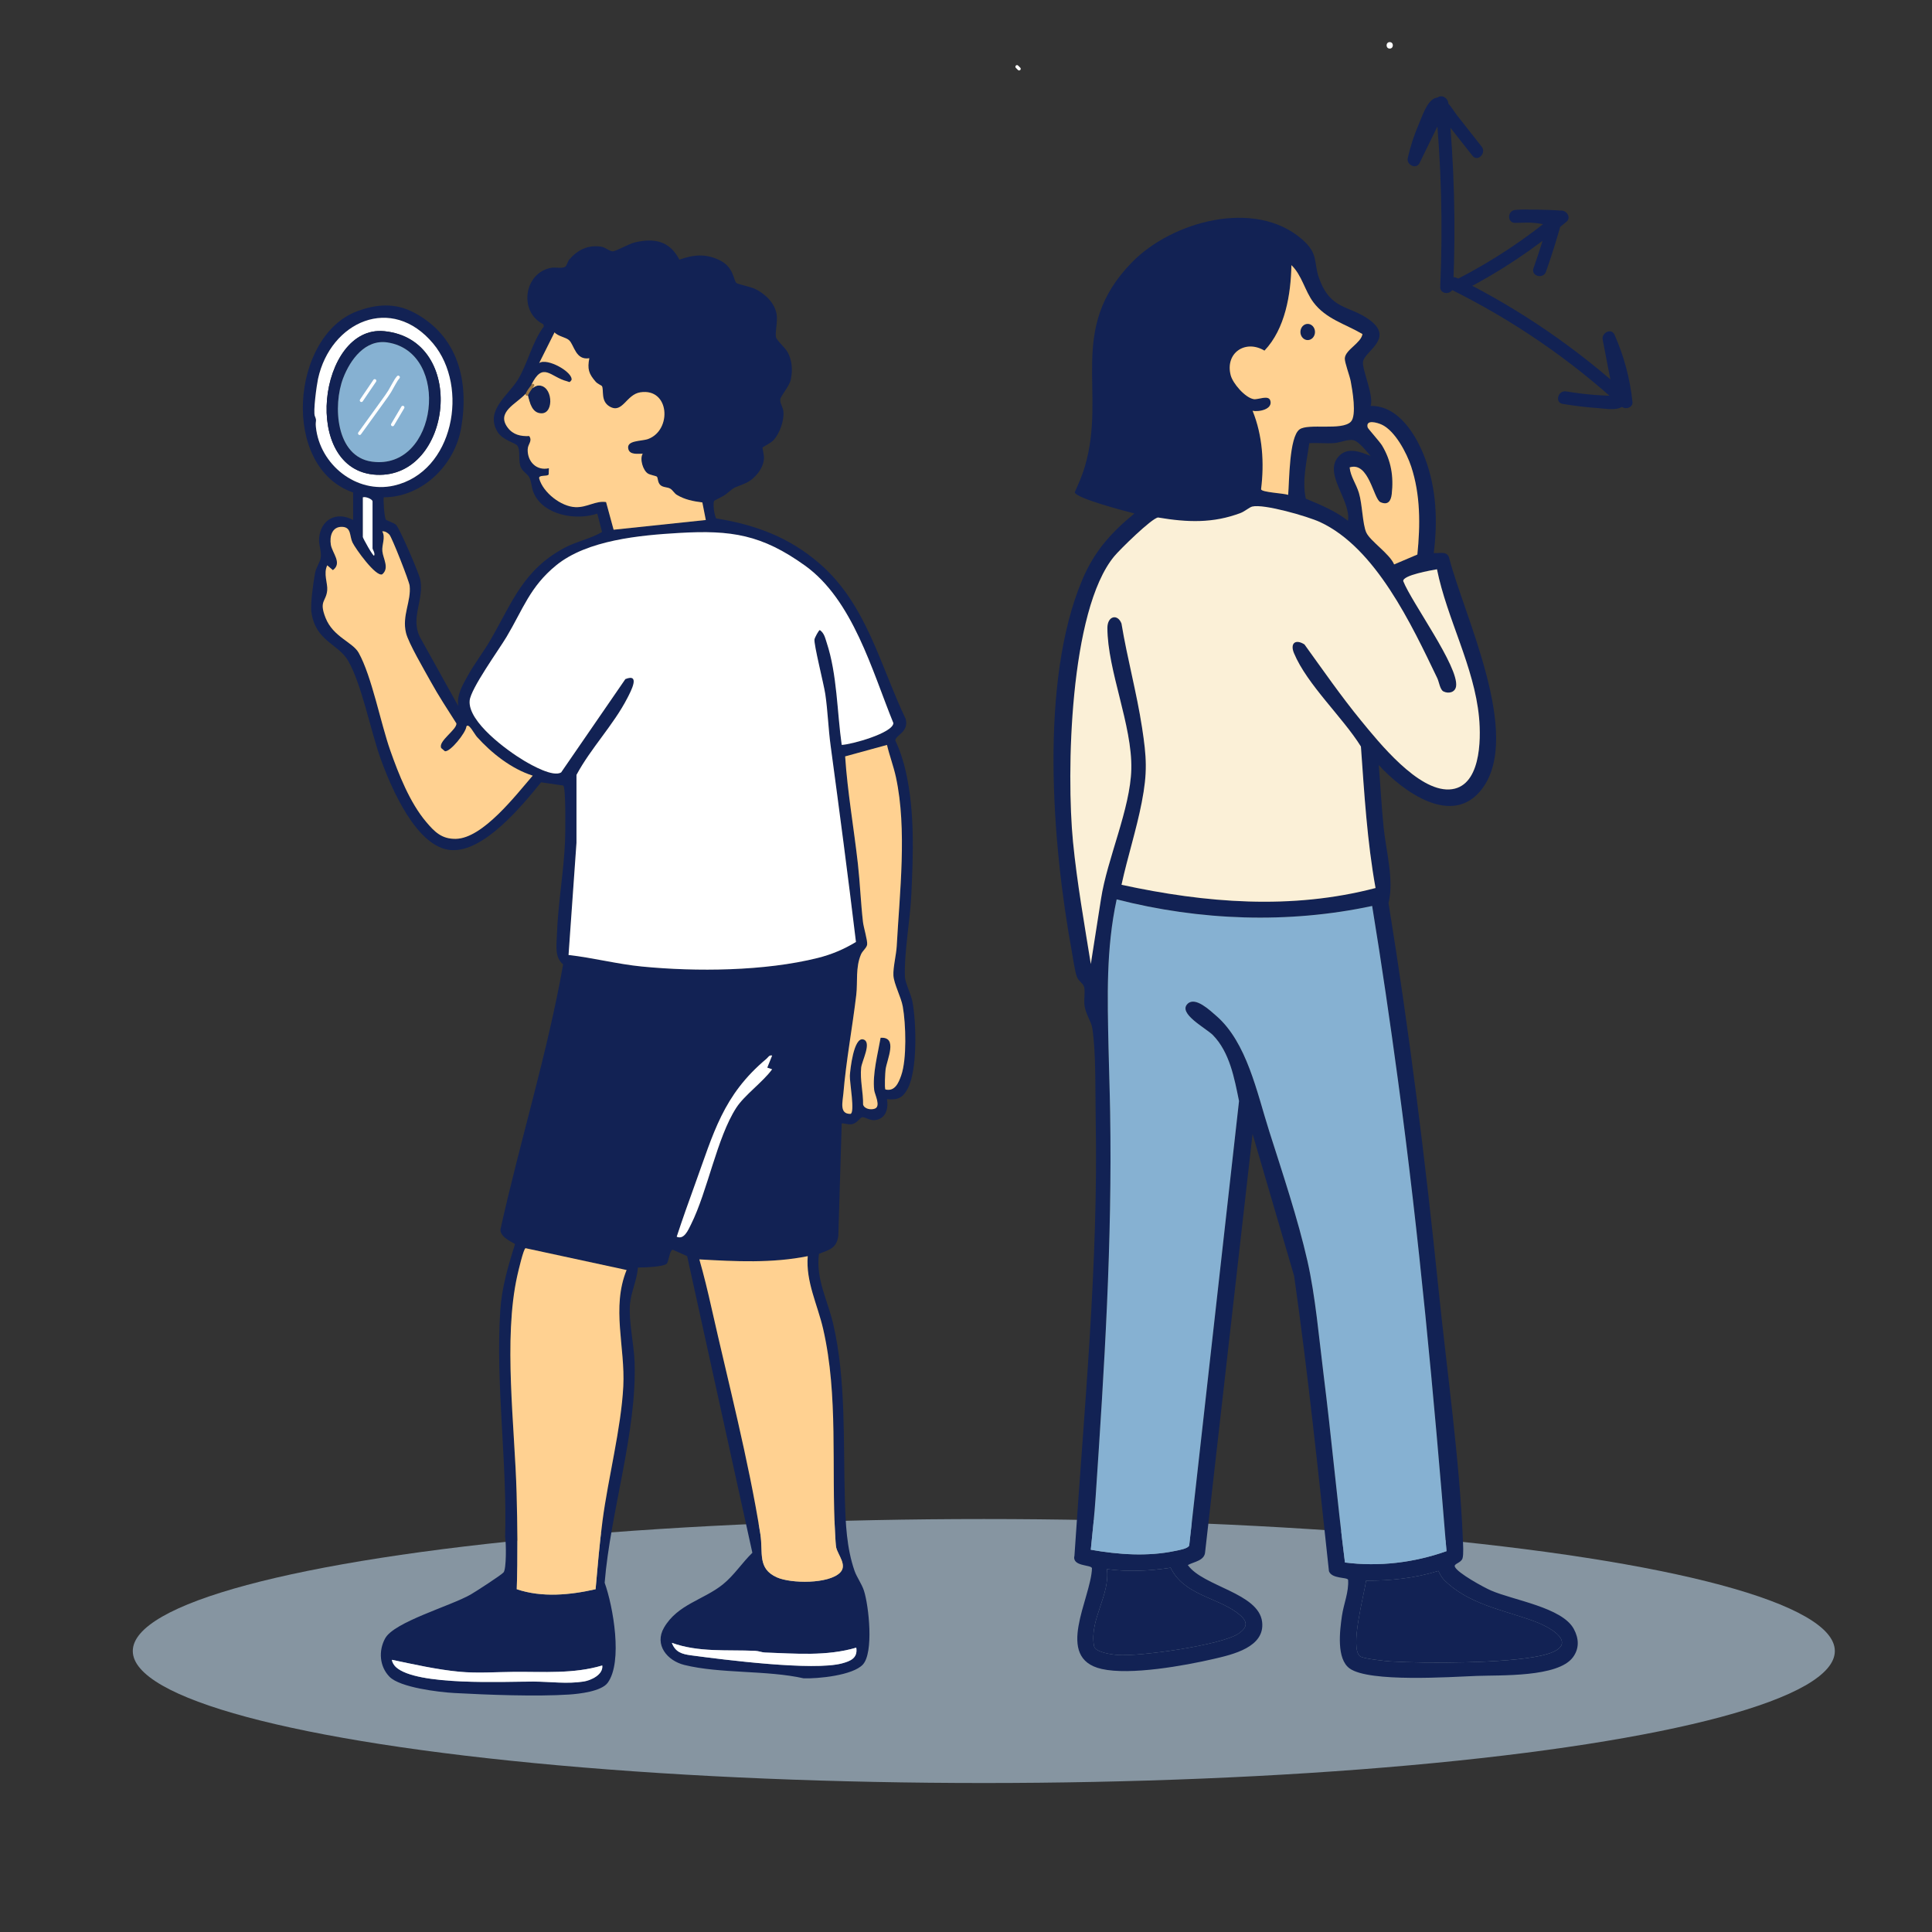 <svg width="1193" height="1193" viewBox="0 0 1193 1193" fill="none" xmlns="http://www.w3.org/2000/svg">
<rect x="0" y="0" width="1193" height="1193" fill="#333333" stroke="none"/>
<ellipse cx="607.5" cy="1019.5" rx="525.5" ry="81.5" fill="#8695A1"/>
<ellipse cx="329" cy="242.5" rx="9" ry="6.5" fill="#977341"/>
<path d="M332.44 238.09C330.73 238.2 329.88 239.07 328.86 239.65C328.52 240.09 328.18 240.53 327.86 240.99C327.53 241.45 327.22 241.91 326.93 242.4C326.8 242.63 326.67 242.86 326.55 243.1C326.49 243.23 326.43 243.35 326.37 243.48C326.36 243.5 326.35 243.51 326.35 243.52C326.35 243.54 326.34 243.55 326.33 243.57C326.31 243.63 326.28 243.69 326.26 243.75C326.19 243.92 326.09 244.05 325.97 244.16C327.16 248.96 328.64 255.29 334.47 255.25C342.49 255.2 341.19 237.53 332.44 238.09Z" fill="#122254"/>
<path d="M563.44 618.59C562.58 614.04 558.93 606.79 558.78 603.26C558.17 588.76 562.06 567.79 562.75 552.42C563.9 527.21 564.91 501.56 559.4 476.77C557.91 470.05 555.79 463.54 552.88 457.29C552.59 454.18 561.42 452.11 559.26 443.97C543.42 410.7 535.1 373.21 506.23 348.12C487.45 331.79 466.59 324.05 442.31 320.13C441.05 318.71 440.09 310.72 440.99 309.29C441.21 308.93 446.62 306.54 448.31 305.13C455.12 299.45 452.73 301.82 460.47 298.31C465.96 295.83 471.11 289.64 471.73 283.54C471.97 281.2 470.65 276.59 470.87 276.29C471.11 275.95 475.95 273.68 477.78 271.66C481.52 267.52 484.42 259.33 483.71 253.77C483.41 251.41 481.57 248.98 481.79 246.74C482.03 244.31 487.41 238.77 488.34 234.26C489.49 228.67 489.17 222.99 486.6 217.9C484.93 214.6 479.84 210.6 479.18 208.25C478.44 205.59 480.34 198.62 479.55 193.98C478.36 186.99 472.36 181.32 466.18 178.38C463.5 177.1 455.81 175.55 454.8 174.78C452.86 173.3 453.34 165.25 444.73 160.87C436.1 156.48 428.27 157.18 419.53 160.34C413.44 148.67 403.97 146.83 391.83 149.73C388.24 150.59 380.31 155.2 378.39 155.2C376.29 155.2 373.96 152.77 371.34 152.34C363.18 151 356.58 154.33 351.47 160.32C350.46 161.5 350.06 164.08 348.93 164.77C347 165.96 343.01 164.9 340.51 165.34C323.56 168.28 320.04 192.55 335.5 200.22L335.84 201.55C328.54 211.29 325.89 224.45 319.76 234.49C313.84 244.18 299.41 253.44 307.12 266.5C310.26 271.82 318.19 273.45 319.44 275.15C321.68 278.2 319.69 284.7 321.74 288.84C322.97 291.32 325.71 292.64 326.82 294.74C328.26 297.46 328.14 300.98 329.44 304.11C335.27 318.15 355.74 321.64 368.83 317.14L371.76 328.51C364.71 332.71 356.02 334.29 348.61 338.26C323.21 351.86 316.48 371.55 303.14 394.69C298.74 402.33 293 409.76 288.81 417.32C285.61 423.1 281.95 429.11 282.98 435.97L259.24 393.29C253.4 381.28 261.89 370.58 259.56 358C258.87 354.27 246.68 325.96 244.54 324.07C242.9 322.62 238.72 321.49 238.26 320.85C237.28 319.48 236.52 307.58 237.03 307.09C260.8 306.98 280.74 287.22 284.74 264.39C289.8 235.5 282.94 207.46 255.69 193.04C244.12 186.92 232.6 187.68 220.53 192.19C179.66 207.46 173.06 288.56 218.05 304.1V321.08C207.73 315.52 197.86 320.81 197.04 332.59C196.75 336.72 198.65 340.31 198.02 344.49C197.59 347.36 195.16 350.36 194.52 354C193.48 359.92 191.54 372.78 192.34 378.27C194.9 395.86 208.75 397.54 214.8 407.76C223.27 422.04 228.92 451.57 235.02 468.46C241.34 485.96 257.07 523.4 278.52 524.92C298.84 526.37 322.41 497.46 334.11 483.07L347.79 485.06C349.54 486.13 349.11 514.83 348.92 519.38C348.11 538.61 344.53 558.05 343.89 577.29C343.67 583.83 342.4 591.09 347.73 595.52C338.02 650.56 321.09 704.58 309 759.31C308.98 764.52 317.9 767.64 318.03 768.28C313.84 781.37 309.83 795.21 308.92 809.07C305.95 854.43 313.27 903.46 311.91 949.01C312.6 952.94 312.72 968.82 310.95 970.94C309.55 972.61 293.64 982.89 290.65 984.6C278.25 991.72 243.38 1001.51 237.82 1011.7C233.64 1019.36 234.31 1029.03 240.52 1035.39C247.01 1042.03 271.01 1044.9 280.44 1045.42C300.93 1046.55 331.28 1047.69 351.4 1046.37C357.61 1045.96 371.36 1044.43 375.24 1039.13C384.69 1026.21 378.61 991.91 373.37 977.34C376.91 933.67 393.31 884.43 391.86 841.09C391.49 830.13 388.09 815.66 389 805.23C389.64 797.87 393.43 790.17 393.91 782.68C397.31 782.71 409.32 782.33 411.61 780.4C413.04 779.2 413.33 772.12 415.41 771.67L424.31 775.66L464.58 958.83C458.24 964.98 453.23 972.86 446.3 978.41C434.35 987.98 418.38 990.65 410.02 1005.07C403.9 1015.64 411.96 1025.48 422.62 1028.11C444.74 1033.57 473.45 1031.24 496.28 1036.36C505.19 1036.64 526.47 1034.58 532.76 1027.9C539.62 1020.61 536.53 991.66 533.47 982.19C532.1 977.97 529.05 973.93 527.68 970C522.77 955.85 522.15 940.88 521.71 926.02C520.65 890.66 522.53 851.88 514.46 817.38C511.06 802.82 503.65 789.78 505.7 774.24C512.15 771.67 516.61 770.91 517.66 763.05L519.75 693.7C522.17 693.57 524.05 694.75 526.52 694.07C529.41 693.28 531.04 690.16 532.36 689.89C533.92 689.58 537.05 691.98 540.12 691.68C546.99 691.01 548.72 684.57 547.7 678.7C554.37 679.42 557.57 677.88 560.57 672.09C566.62 660.44 565.86 631.5 563.42 618.54L563.44 618.59ZM355.41 313.18C346.41 312.86 335.37 304.13 332.98 295.58C332.23 292.91 337.87 294.5 338.79 292.99L338.94 289.14C331.25 290.88 325.69 285.05 325.84 277.62C325.91 274.02 328.94 272.56 326.81 269.28C321.54 269.52 316.84 268.49 313.53 264.1C306.24 254.45 318.75 249.46 324.58 243.2C325.38 241.15 326.8 239.51 328.07 237.75C335.29 222.87 339.76 232.83 350.18 235.46C351.67 235.84 351.53 236.55 352.92 234.67C353.97 229.8 337.8 220.74 332.94 224.19L342.42 205.23C344.57 207.75 349.49 208.23 351.48 210.16C354.68 213.27 355.42 222.57 363.9 221.22C362.64 227.86 363.49 230.74 367.85 235.75C368.9 236.96 371.53 238.13 371.68 238.39C373.06 240.85 370.7 247.72 376.5 251.06C384.48 255.65 386.62 243.58 395.44 242.25C413.54 239.51 415.03 265.55 400.27 271.07C396.12 272.62 386.37 271.7 388.04 277.46C389.06 280.99 393.98 280.17 396.87 280.16C394.87 283.39 397.05 290.59 400.14 292.45C401.61 293.34 405.1 293.83 405.63 294.37C406.39 295.14 405.99 297.99 407.88 299.62C409.56 301.07 412.07 300.73 413.79 301.7C415.41 302.61 416.33 304.62 417.92 305.57C422.93 308.58 427.98 309.52 433.71 310.26L435.84 321.11L378.91 327.11L374.25 310.03C367.86 309.06 362.59 313.43 355.42 313.18H355.41ZM195.06 263.63C194.63 259.44 195.84 260.24 194.42 256.94C193.28 254.29 195.54 237.82 196.37 233.99C204.06 198.6 241.88 181.46 267.52 212.2C289.77 238.89 280.29 291.46 243.25 299.85C220.16 305.08 197.43 286.95 195.06 263.63ZM231.03 343.09C230.45 343.86 224.05 332.28 224.05 331.6V307.12C225.65 306.41 230.04 308.24 230.04 309.62V338.59C230.04 339.36 231.76 341.46 231.03 343.09ZM281.51 517.99C272.76 518.16 268.35 513.7 263.04 507.4C253.02 495.49 246.16 478.08 241.02 463.49C235.02 446.48 229.6 417.7 221.48 403.11C217.8 396.5 205.72 393.35 201.05 381.58C196.81 370.88 201.39 371.68 202.06 364.48C202.45 360.25 199.57 354.21 202.08 349.09L205.57 352.07C211.53 347.73 205.16 341.54 204.3 336.36C203.45 331.23 205.04 325.1 211.31 325.34C217.08 325.56 215.75 330.99 217.67 334.99C219.48 338.77 232.12 356.46 236.06 354.64C240.57 350.79 236.6 345.05 236.12 340.44C235.68 336.23 238.23 332.07 236.05 328.11C237.72 327.91 239.41 328.99 240.48 330.16C242.01 331.83 252.65 358.82 252.96 361.66C254.02 371.35 248.1 380.1 250.72 390.85C252.25 397.14 262.18 414.01 265.85 420.68C270.72 429.54 276.39 438.12 281.8 446.66C282.46 450.39 270.26 457.73 272.47 461.96L274.71 463.86C277.85 464.66 287.76 452.4 288 448.63C289.32 446.02 292.96 453.3 294.48 454.99C303.6 465.16 315.85 474.79 328.96 478.97C318.64 490.83 298.24 517.66 281.52 517.99H281.51ZM360.35 1038.35C350.04 1039.95 339.65 1038.4 329.48 1038.37C311.32 1038.31 257.37 1041.15 244.5 1029.44C243.36 1028.4 242.13 1026.53 242.01 1024.93C255.56 1027.74 269.77 1030.99 283.61 1032.29C294.97 1033.35 306.18 1032.46 317.41 1032.38C335.61 1032.25 354.3 1033.72 371.89 1028.43C372.61 1034.08 364.97 1037.64 360.35 1038.36V1038.35ZM384.88 856.08C383.55 882.06 375.53 912.56 372.04 939.15C370.2 953.15 369 967.28 367.78 981.34C352.01 984.94 334.6 986.6 319.09 981.33C319.79 961.49 319.52 941.85 318.99 921.99C317.91 881.16 310.66 826.79 319.44 787.65C320.04 784.99 323.26 771.09 324.52 770.77L386.92 784.25C377.44 807.55 386.12 831.84 384.88 856.09V856.08ZM417.86 763.67C421.41 752.88 425.21 742.13 429.1 731.46C440.65 699.74 446.33 676.38 473.3 653.78C474.42 652.84 474.92 651.36 476.8 651.79L473.79 659.26L476.8 660.27C470.99 668.25 459.73 676.18 454.63 684.06C442.7 702.49 436.97 735.44 426.71 756.04C425.02 759.42 422.42 765.75 417.86 763.67ZM528.74 1017.43C529.74 1023.78 525.26 1025.71 519.96 1027.12C502.13 1031.88 447.34 1024.92 426.63 1022.14C421.06 1021.39 417.01 1020.16 414.86 1014.44C431.44 1020.45 449.12 1018.6 466.35 1019.38C468.47 1019.48 470.42 1020.34 472.31 1020.41C491.27 1021.07 510.26 1022.82 528.73 1017.42L528.74 1017.43ZM508.28 820.61C517.77 861.91 513.26 905.97 515.72 948.03C515.82 949.72 516.04 954.3 516.34 955.58C517.43 960.28 523.27 966.43 518.8 971.02C511.81 978.19 488.42 977.89 479.74 974.02C467.49 968.54 471.35 958.83 469.51 947.29C462.26 901.76 449.53 852.94 439.34 807.62C437.08 797.59 434.67 787.54 431.84 777.67C454.1 778.95 476.78 780.1 498.76 775.67C497.46 791.41 504.84 805.68 508.27 820.61H508.28ZM504.96 591.53C472.23 599.72 429.96 600.11 396.39 596.83C381.23 595.35 366.21 591.41 351.07 589.7L355.96 520.45V478.5C364.86 461.93 378.82 447.69 387.41 431.02C389.64 426.68 395.57 415.62 386.18 419.32L346.48 477.01C341.45 479.94 328.59 472.7 323.64 469.76C313.4 463.68 288.76 445.79 290.02 432.61C290.73 425.15 307.95 401.39 312.76 393.34C322.9 376.38 327.2 362.33 343.44 349.1C362.64 333.46 395.24 330.52 419.35 329.11C451.6 327.22 470.45 330.16 497.08 349.27C526.69 370.51 538.49 414.2 551.66 446.54C551.34 452.67 525.61 459.81 519.75 459.99C516.86 439.52 516.99 416.55 510.47 396.83C509.49 393.86 508.99 391.05 506.26 389.07C505.57 389.08 503.1 393.78 502.94 394.8C502.44 397.88 508.72 422.5 509.62 428.66C511.15 439.14 511.47 449.87 512.89 460.36C518.34 500.75 523.7 541.2 528.55 581.68C521.08 586.22 513.48 589.42 504.96 591.55V591.53ZM556.5 664.05C554.88 668.67 552.57 674.15 546.76 672.74C546.04 672.03 546.62 662.01 546.84 660.38C547.66 654.21 554.64 640.11 543.77 640.83C542.07 650.71 538.66 663.22 539.82 673.19C540.12 675.77 544.15 683.24 540.1 684.62C537.72 685.43 533.76 684.83 532.95 682.06C533.08 674.46 530.98 666.93 531.76 659.29C532.19 655.13 538.54 643.46 533.12 641.86C527.16 640.1 524.98 660.4 524.78 664.28C524.58 668.09 528.09 687.35 525.14 687.82C518.17 687.93 520.34 680.46 520.77 675.27C522.47 654.92 526.34 634.58 528.74 614.31C529.7 606.23 528.18 597.42 531.68 589.28C532.63 587.07 535.21 585.28 535.46 583.24C535.77 580.69 533.27 572.74 532.87 569.24C531.51 557.35 531.06 545.3 529.74 533.41C527.27 511.3 523.34 489.3 521.87 467.07L547.7 459.99C549.29 466.71 551.77 473.17 553.23 479.94C560.18 512.12 555.52 551.21 553.71 584.34C553.42 589.57 551.42 597.35 551.67 602.3C551.94 607.55 556.4 615.59 557.46 621.57C559.36 632.29 560.03 653.98 556.49 664.05H556.5Z" fill="#122254"/>
<path d="M386.18 419.32C395.56 415.62 389.64 426.68 387.41 431.02C378.83 447.69 364.87 461.93 355.97 478.5V520.45L351.07 589.7C366.21 591.4 381.23 595.35 396.39 596.83C429.97 600.11 472.23 599.72 504.96 591.53C513.48 589.4 521.08 586.2 528.55 581.66C523.69 541.19 518.34 500.74 512.89 460.34C511.47 449.85 511.16 439.12 509.62 428.64C508.72 422.49 502.44 397.86 502.94 394.78C503.11 393.76 505.57 389.06 506.26 389.05C508.99 391.03 509.49 393.84 510.47 396.81C516.98 416.53 516.85 439.5 519.75 459.97C525.61 459.79 551.35 452.66 551.66 446.52C538.49 414.18 526.69 370.5 497.08 349.25C470.45 330.14 451.6 327.2 419.35 329.09C395.23 330.5 362.64 333.44 343.44 349.08C327.2 362.31 322.89 376.36 312.76 393.32C307.95 401.37 290.73 425.14 290.02 432.59C288.76 445.77 313.4 463.66 323.64 469.74C328.59 472.68 341.45 479.92 346.48 476.99L386.18 419.3V419.32Z" fill="white"/>
<path d="M319.09 981.32C334.6 986.59 352.01 984.93 367.78 981.33C369.01 967.27 370.21 953.14 372.04 939.14C375.53 912.55 383.54 882.05 384.88 856.07C386.13 831.82 377.44 807.53 386.92 784.23L324.52 770.75C323.26 771.07 320.04 784.97 319.44 787.63C310.66 826.77 317.91 881.14 318.99 921.97C319.52 941.84 319.78 961.47 319.09 981.31V981.32Z" fill="#FFD191"/>
<path d="M431.85 777.67C434.69 787.54 437.1 797.59 439.35 807.62C449.54 852.94 462.27 901.76 469.52 947.29C471.36 958.83 467.5 968.55 479.75 974.02C488.42 977.9 511.82 978.19 518.81 971.02C523.28 966.43 517.44 960.29 516.35 955.58C516.05 954.3 515.83 949.71 515.73 948.03C513.27 905.96 517.78 861.9 508.29 820.61C504.86 805.68 497.48 791.41 498.78 775.67C476.8 780.1 454.12 778.95 431.86 777.67H431.85Z" fill="#FFD191"/>
<path d="M202.08 349.08C199.57 354.2 202.45 360.24 202.06 364.47C201.39 371.67 196.8 370.87 201.05 381.57C205.72 393.34 217.8 396.49 221.48 403.1C229.6 417.69 235.03 446.47 241.02 463.48C246.16 478.07 253.02 495.48 263.04 507.39C268.35 513.69 272.75 518.15 281.51 517.98C298.23 517.66 318.63 490.82 328.95 478.96C315.84 474.78 303.59 465.15 294.47 454.98C292.95 453.29 289.31 446.01 287.99 448.62C287.75 452.39 277.84 464.65 274.7 463.85L272.46 461.95C270.25 457.71 282.45 450.38 281.79 446.65C276.37 438.12 270.71 429.53 265.84 420.67C262.17 414 252.24 397.13 250.71 390.84C248.09 380.08 254.01 371.33 252.95 361.65C252.64 358.81 242 331.82 240.47 330.15C239.4 328.98 237.71 327.9 236.04 328.1C238.22 332.06 235.67 336.22 236.11 340.43C236.6 345.04 240.57 350.78 236.05 354.63C232.11 356.45 219.47 338.76 217.66 334.98C215.74 330.98 217.08 325.56 211.3 325.33C205.04 325.09 203.45 331.21 204.29 336.35C205.13 341.49 211.51 347.71 205.56 352.06L202.07 349.08H202.08Z" fill="#FFD191"/>
<path d="M433.71 310.25C427.98 309.51 422.93 308.57 417.92 305.56C416.34 304.61 415.42 302.6 413.79 301.69C412.07 300.73 409.56 301.06 407.88 299.61C405.99 297.99 406.39 295.13 405.63 294.36C405.1 293.83 401.61 293.33 400.14 292.44C397.05 290.58 394.87 283.38 396.87 280.15C393.98 280.15 389.06 280.98 388.04 277.45C386.37 271.69 396.12 272.61 400.27 271.06C415.03 265.55 413.54 239.5 395.44 242.24C386.62 243.58 384.48 255.65 376.5 251.05C370.7 247.71 373.06 240.84 371.68 238.38C371.53 238.11 368.9 236.94 367.85 235.74C363.49 230.73 362.63 227.86 363.9 221.21C355.41 222.56 354.67 213.26 351.48 210.15C349.49 208.22 344.57 207.74 342.42 205.22L332.94 224.18C337.8 220.74 353.97 229.79 352.92 234.66C351.53 236.55 351.67 235.83 350.18 235.45C339.76 232.82 335.29 222.85 328.07 237.74C328.14 237.64 328.22 237.54 328.29 237.44C328.58 237.03 329.05 236.88 329.5 237.12C329.9 237.33 330.09 237.95 329.82 238.33C329.51 238.77 329.19 239.2 328.86 239.62C329.89 239.04 330.73 238.17 332.44 238.06C341.18 237.5 342.49 255.17 334.47 255.22C328.64 255.26 327.16 248.92 325.97 244.13C325.76 244.32 325.49 244.41 325.17 244.34C324.73 244.24 324.39 243.68 324.55 243.25C324.55 243.23 324.57 243.21 324.58 243.19C318.75 249.45 306.24 254.44 313.53 264.09C316.84 268.48 321.54 269.51 326.81 269.27C328.94 272.55 325.92 274.01 325.84 277.61C325.69 285.04 331.26 290.87 338.94 289.13L338.79 292.98C337.88 294.49 332.24 292.9 332.98 295.57C335.37 304.12 346.41 312.85 355.41 313.17C362.58 313.42 367.85 309.04 374.24 310.02L378.9 327.1L435.83 321.1L433.7 310.25H433.71Z" fill="#FFD191"/>
<path d="M521.87 467.07C523.34 489.3 527.27 511.3 529.74 533.41C531.07 545.3 531.51 557.35 532.87 569.24C533.27 572.74 535.77 580.69 535.46 583.24C535.21 585.29 532.63 587.08 531.68 589.28C528.18 597.42 529.69 606.22 528.74 614.31C526.34 634.58 522.47 654.92 520.77 675.27C520.34 680.46 518.17 687.93 525.14 687.82C528.09 687.34 524.58 668.09 524.78 664.28C524.98 660.47 527.17 640.1 533.12 641.86C538.55 643.46 532.19 655.13 531.76 659.29C530.98 666.92 533.08 674.45 532.95 682.06C533.76 684.83 537.72 685.43 540.1 684.62C544.16 683.24 540.12 675.76 539.82 673.19C538.66 663.22 542.07 650.72 543.77 640.83C554.64 640.11 547.66 654.22 546.84 660.38C546.62 662.01 546.04 672.03 546.76 672.74C552.56 674.15 554.88 668.68 556.5 664.05C560.03 653.98 559.37 632.29 557.47 621.57C556.41 615.59 551.95 607.55 551.68 602.3C551.43 597.35 553.43 589.57 553.72 584.34C555.53 551.21 560.19 512.13 553.24 479.94C551.78 473.17 549.29 466.71 547.71 459.99L521.88 467.07H521.87Z" fill="#FFD191"/>
<path d="M196.37 233.99C204.06 198.6 241.88 181.46 267.52 212.2C289.77 238.89 280.29 291.46 243.25 299.85C220.16 305.08 197.43 286.95 195.06 263.63C194.63 259.44 195.84 260.24 194.42 256.94C193.28 254.29 195.54 237.82 196.37 233.99ZM232.51 293.18C279.32 295.35 289.21 209.64 237.25 204.5C196.67 200.49 185.27 290.99 232.51 293.18Z" fill="white"/>
<path d="M371.89 1028.42C354.3 1033.71 335.61 1032.24 317.41 1032.37C306.18 1032.45 294.97 1033.35 283.61 1032.28C269.78 1030.98 255.56 1027.74 242.01 1024.92C242.13 1026.52 243.36 1028.39 244.5 1029.43C257.37 1041.14 311.32 1038.3 329.48 1038.36C339.65 1038.39 350.03 1039.94 360.35 1038.34C364.97 1037.62 372.61 1034.06 371.89 1028.41V1028.42Z" fill="white"/>
<path d="M417.86 763.67C422.42 765.75 425.02 759.42 426.71 756.04C436.97 735.44 442.71 702.49 454.63 684.06C459.73 676.18 470.99 668.25 476.8 660.27L473.79 659.26L476.8 651.79C474.92 651.35 474.42 652.84 473.3 653.78C446.33 676.37 440.64 699.74 429.1 731.46C425.21 742.14 421.41 752.89 417.86 763.67Z" fill="white"/>
<path d="M414.86 1014.44C417.01 1020.16 421.06 1021.39 426.63 1022.14C447.34 1024.91 502.13 1031.88 519.96 1027.12C525.26 1025.7 529.74 1023.78 528.74 1017.43C510.27 1022.83 491.27 1021.08 472.32 1020.42C470.42 1020.35 468.48 1019.49 466.36 1019.39C449.13 1018.61 431.45 1020.45 414.87 1014.45L414.86 1014.44Z" fill="white"/>
<path d="M224.05 307.12V331.6C224.05 332.28 230.45 343.86 231.03 343.09C231.76 341.47 230.04 339.37 230.04 338.59V309.62C230.04 308.24 225.65 306.41 224.05 307.12Z" fill="white"/>
<path d="M232.51 293.18C185.27 290.99 196.67 200.49 237.25 204.5C289.21 209.64 279.32 295.35 232.51 293.18ZM211.88 233.52C205.47 250.24 207.24 281.96 229.63 285.06C270.47 290.72 278.73 217.5 239.3 211.46C225.6 209.36 216.31 221.99 211.89 233.52H211.88Z" fill="#122254"/>
<path d="M239.3 211.46C225.6 209.36 216.31 221.99 211.89 233.52C205.48 250.24 207.25 281.96 229.64 285.06C270.48 290.72 278.74 217.5 239.31 211.46H239.3Z" fill="#86B1D2"/>
<path d="M846.37 250.65C863.79 250.39 874.76 269.01 880.09 283.36C887.04 302.08 887.79 321.88 885.34 341.54C888.97 341.79 893.64 340.04 894.84 344.54C904.08 380.22 940.07 453.64 915.31 486.91C897.07 511.42 866.28 488.69 851.38 472.43C852.46 485.21 853.06 498.11 854.38 510.88C855.93 525.93 860.92 543.36 857.41 557.68C870.27 637.01 880.16 716.66 888.34 796.6C893.44 846.42 901.26 900.85 903.31 950.46C903.43 953.46 903.85 959.71 903.11 962.23C902.25 965.15 897.62 965.51 898.35 967.4C899.83 971.26 916.26 980.2 920.62 982.1C934.57 988.18 964.58 992.53 971.8 1005.84C974.96 1011.67 975.37 1017.86 971.26 1023.38C961.99 1035.85 926.45 1034.29 911.82 1034.87C895.57 1035.51 845.63 1038.94 833.45 1030.3C825.09 1024.37 827.32 1006.86 828.66 997.67C829.74 990.28 832.96 983.14 832.44 975.53C831.95 973.78 822.35 975.06 820.62 970.2C814.05 909.36 807.73 848.47 799.12 787.9L773.45 700.2L744.18 958.19C743.94 963.76 737.37 964.28 733.48 966.42C742.92 979.69 777.17 983.61 779.35 1001.48C781.25 1017.14 761.08 1021.68 749.47 1024.37C731.28 1028.59 697.97 1034.57 680.31 1030.58C650.71 1023.9 673.7 987.17 674.29 968.37C673.85 966.03 661.67 967.53 663.48 960.47C669.36 870.59 678.33 780.9 676.58 690.65C676.27 674.47 676.87 650.17 674.48 634.81C673.85 630.78 670.3 626.05 669.65 620.66C669.23 617.14 670.12 612.95 669.52 609.8C669.02 607.19 666.11 606.09 665.03 603.3C663.65 599.74 662.62 591.74 661.84 587.51C649.67 521.17 641.69 420.78 668.37 357.85C675.76 340.42 686 328.98 700.51 317.06C695.43 315.75 664.53 307.83 663.63 303.98C665.96 298.85 668.19 293.79 669.81 288.36C683.71 241.72 658.49 203.56 698.87 162.07C723.52 136.74 774.85 122.47 803.94 147.71C814.53 156.9 810.91 161.83 814.57 171.95C821.64 191.49 833 188.44 845.31 197.25C861.5 208.83 842.72 216.73 841.65 223.31C840.9 227.94 848.43 244.04 846.37 250.64V250.65ZM834.16 260.4C837.89 256.59 835.04 240.62 834.08 235.47C833.41 231.87 830.26 223.81 830.42 221.23C830.75 215.96 840.47 211.86 841.32 206.28C830.66 200 818.77 197.03 810.99 186.63C805.73 179.6 803.91 169.9 797.45 163.72C797.12 181.7 793.63 203.05 780.81 216.51C769.04 209.46 756.4 217.92 759.95 231.69C761.27 236.79 768.88 245.63 774.22 246.48C776.88 246.9 783.22 243.76 784.38 247.26C786.18 252.71 777.4 254.54 773.47 253.64C779.65 268.93 780.74 285.9 778.71 302.13C779.05 304.04 792.62 304.55 795.44 305.58C796.18 297.37 796 269.84 802.46 265.15C807.87 261.22 828.57 266.13 834.17 260.4H834.16ZM875.22 342.42C877.05 324.33 877.18 305.52 871.39 288.08C868.63 279.76 861.5 266.11 853.27 262.25C850.59 260.99 843.11 258.77 844.53 263.98C844.74 264.74 851.94 272.69 853.41 275.11C859.04 284.45 860.63 294.22 859.39 305.13C858.91 309.35 857.05 312.19 852.4 310.09C848.1 308.15 845.34 284.83 833.4 288.63C833.88 294.18 837.4 298.71 839.12 304.39C841.26 311.46 841.39 323.73 843.66 328.82C845.93 333.91 858.16 342.02 860.87 348.55L875.22 342.44V342.42ZM846.38 281.6C844.02 278.9 839.02 272.45 835.65 271.78C832.28 271.11 827.58 273.33 823.88 273.6C818.78 273.97 813.56 273.32 808.46 273.67C806.98 284.78 803.86 296.76 806.33 307.93C815.42 311.72 824.56 315.44 832.38 321.57C834.28 308.56 816.63 292.25 826.85 281.57C832.31 275.86 840.21 279.02 846.37 281.6H846.38ZM887.33 351.54C883.85 352.17 866.15 355.18 866.48 358.85C871.61 371.95 900.82 411.64 899.12 423.76C898.58 427.6 894.48 428.56 891.31 426.98C889.2 425.93 888.62 421.09 887.51 418.8C871.69 385.88 849.53 338.35 815.09 322.39C807.6 318.92 780.3 311 773.19 312.83C771.5 313.27 768.48 315.87 766.13 316.76C748.95 323.29 733.04 322.6 715.08 319.57C711.05 320.08 691.43 339.42 688.02 343.54C660.37 376.98 658.42 477.57 662.57 519.87C665.05 545.11 669.55 570.3 673.56 595.3L679.85 555.16C683.62 530.43 697.98 499.52 698.57 474.96C699.22 447.89 683.83 414.04 683.8 387.73C683.8 380.29 690.15 378.86 692.5 385.05C696.06 406.56 701.9 427.73 705.2 449.28C708.03 467.75 708.61 477.03 705.02 495.43C701.68 512.57 696.22 529.32 692.52 546.37C744.3 557.6 797.53 561.97 849.38 548.37C844.18 519.55 842.45 490.21 840.35 460.99C829.08 442.88 807.15 422.8 799.03 403.38C796.49 397.3 799.84 394.38 805.49 397.95C816.9 413.75 828.04 429.87 840.4 444.95C851.8 458.86 875.5 488.31 894.83 487.5C914.35 486.68 914.62 457.01 913.29 442.98C910.31 411.56 893.5 382.23 887.32 351.56L887.33 351.54ZM847.29 559.42C795.43 570.52 740.83 568.49 689.54 555.35C682.93 585.88 683.85 615.79 684.5 646.8C684.78 660 685.28 673.42 685.5 686.76C686.85 767.72 681.95 843.82 676.54 924.48C675.82 935.27 674.66 946.2 673.55 956.95C690.6 959.95 708.62 961.27 725.71 957.66C727.92 957.19 733.65 956.29 734.33 954.29L765.09 679.89C762.23 665.81 759.34 649.85 749.02 639.22C744.87 634.94 726.93 625.76 733.44 619.73C738.19 615.34 747.03 623.82 751 627.24C769.96 643.63 776.13 674.59 783.71 698.43C791.78 723.83 801.53 752.93 807.35 778.69C812.3 800.62 814.45 826.11 817.29 848.67C822.14 887.32 825.64 926.19 830.5 964.83C851.63 967.53 873.2 964.93 893.21 957.83C885.3 860.63 876.32 763.48 863.22 666.87C858.36 631.01 853.15 595.1 847.29 559.41V559.42ZM683.54 968.94C685.54 985.11 672.59 1000.17 675.55 1016.4C676.26 1020.32 686.51 1021.65 690 1021.93C703.48 1023.01 754.13 1015.94 764.79 1008.74C771.91 1003.93 769.57 999.96 763.4 995.49C750.73 986.31 730.74 984.49 722.85 968.05C709.82 970.12 696.66 970.67 683.54 968.94ZM891.69 975.58C890.34 974.23 888.96 971.83 888.23 970.03C873.82 974.51 858.62 976.14 843.53 976.08C842.52 984.25 833.11 1018.04 839.95 1022.83C842.04 1024.29 855.46 1025.73 858.83 1025.93C881.63 1027.28 929.77 1027.14 951.32 1022.43C975.85 1017.07 961.33 1006.18 946.81 1000.9C928.05 994.09 906.61 990.53 891.7 975.59L891.69 975.58Z" fill="#122254"/>
<path d="M847.291 559.42C853.151 595.11 858.361 631.02 863.221 666.88C876.321 763.49 885.301 860.64 893.211 957.84C873.201 964.94 851.621 967.54 830.501 964.84C825.641 926.2 822.141 887.33 817.291 848.68C814.461 826.12 812.311 800.62 807.351 778.7C801.531 752.94 791.791 723.84 783.711 698.44C776.131 674.6 769.961 643.64 751.001 627.25C747.041 623.82 738.191 615.34 733.441 619.74C726.921 625.77 744.861 634.95 749.021 639.23C759.341 649.86 762.231 665.82 765.091 679.9L734.331 954.3C733.651 956.3 727.921 957.2 725.711 957.67C708.621 961.28 690.601 959.95 673.551 956.96C674.661 946.21 675.821 935.27 676.541 924.49C681.951 843.83 686.851 767.73 685.501 686.77C685.281 673.43 684.781 660.01 684.501 646.81C683.851 615.8 682.931 585.89 689.541 555.36C740.831 568.5 795.431 570.53 847.291 559.43V559.42Z" fill="#86B1D2"/>
<path d="M887.33 351.54C893.51 382.21 910.32 411.54 913.3 442.96C914.63 456.99 914.35 486.66 894.84 487.48C875.51 488.29 851.81 458.84 840.41 444.93C828.05 429.85 816.91 413.73 805.5 397.93C799.85 394.36 796.49 397.28 799.04 403.36C807.16 422.78 829.09 442.86 840.36 460.97C842.46 490.18 844.19 519.52 849.39 548.35C797.54 561.95 744.31 557.59 692.53 546.35C696.23 529.31 701.7 512.55 705.03 495.41C708.61 477.01 708.04 467.73 705.21 449.26C701.91 427.72 696.07 406.54 692.51 385.03C690.16 378.85 683.81 380.28 683.81 387.71C683.84 414.03 699.23 447.87 698.58 474.94C697.99 499.5 683.62 530.42 679.86 555.14L673.57 595.28C669.56 570.28 665.06 545.09 662.58 519.85C658.43 477.55 660.38 376.96 688.03 343.52C691.44 339.39 711.07 320.06 715.09 319.55C733.04 322.57 748.96 323.26 766.14 316.74C768.49 315.85 771.51 313.25 773.2 312.81C780.32 310.97 807.61 318.9 815.1 322.37C849.55 338.33 871.7 385.86 887.52 418.78C888.62 421.08 889.21 425.91 891.32 426.96C894.49 428.54 898.59 427.58 899.13 423.74C900.83 411.63 871.62 371.94 866.49 358.83C866.16 355.16 883.86 352.15 887.34 351.52L887.33 351.54Z" fill="#FBF0D7"/>
<path d="M834.16 260.4C828.56 266.13 807.851 261.22 802.451 265.15C795.991 269.85 796.171 297.37 795.431 305.58C792.611 304.55 779.041 304.04 778.701 302.13C780.741 285.9 779.651 268.93 773.461 253.64C777.391 254.53 786.171 252.7 784.371 247.26C783.211 243.76 776.871 246.9 774.211 246.48C768.881 245.63 761.261 236.79 759.941 231.69C756.391 217.92 769.031 209.46 780.801 216.51C793.621 203.06 797.111 181.7 797.441 163.72C803.911 169.9 805.721 179.6 810.981 186.63C818.761 197.03 830.651 200 841.311 206.28C840.461 211.86 830.74 215.96 830.41 221.23C830.25 223.81 833.401 231.87 834.071 235.47C835.031 240.62 837.881 256.59 834.151 260.4H834.16Z" fill="#FFD191"/>
<path d="M891.69 975.58C906.6 990.52 928.03 994.08 946.8 1000.89C961.33 1006.17 975.84 1017.06 951.31 1022.42C929.76 1027.13 881.63 1027.27 858.82 1025.92C855.45 1025.72 842.03 1024.28 839.94 1022.82C833.09 1018.02 842.51 984.24 843.52 976.07C858.62 976.13 873.81 974.5 888.22 970.02C888.96 971.82 890.34 974.22 891.68 975.57L891.69 975.58Z" fill="#122254"/>
<path d="M683.539 968.94C696.669 970.67 709.829 970.11 722.849 968.05C730.729 984.48 750.729 986.3 763.399 995.49C769.579 999.97 771.919 1003.93 764.789 1008.74C754.129 1015.94 703.479 1023.01 689.999 1021.93C686.509 1021.65 676.259 1020.33 675.549 1016.4C672.589 1000.17 685.539 985.11 683.539 968.94Z" fill="#122254"/>
<path d="M875.22 342.42L860.87 348.53C858.16 342 845.99 334.03 843.66 328.8C841.33 323.57 841.26 311.44 839.12 304.37C837.4 298.69 833.89 294.16 833.4 288.61C845.34 284.81 848.1 308.13 852.4 310.07C857.06 312.17 858.91 309.33 859.39 305.11C860.63 294.2 859.04 284.43 853.41 275.09C851.95 272.67 844.74 264.73 844.53 263.96C843.12 258.75 850.6 260.98 853.27 262.23C861.5 266.09 868.63 279.74 871.39 288.06C877.18 305.51 877.05 324.31 875.22 342.4V342.42Z" fill="#FFD191"/>
<path d="M903.731 179.36C926.501 167.65 947.771 153.39 967.341 136.88C970.201 134.47 967.671 130.26 964.511 130.05C954.921 129.42 945.331 129.27 935.721 129.61V137.61C943.781 136.92 951.551 137.67 959.311 139.96L956.521 135.04C953.681 145.35 950.491 155.54 946.931 165.63C945.211 170.49 952.941 172.59 954.641 167.76C958.201 157.68 961.391 147.48 964.231 137.17C964.811 135.06 963.511 132.86 961.441 132.25C953.041 129.77 944.451 128.87 935.721 129.62C930.671 130.05 930.511 137.8 935.721 137.62C945.331 137.28 954.921 137.43 964.511 138.06L961.681 131.23C942.641 147.29 921.841 161.06 899.691 172.45C895.111 174.81 899.151 181.71 903.731 179.36Z" fill="#122254"/>
<path d="M895.56 178.55C934.04 197.57 969.63 221.92 1001.21 250.99C1003.51 253.11 1008.43 251.84 1008.04 248.16C1006.51 233.72 1002.82 219.93 996.95 206.66C995.02 202.3 988.78 205.56 989.64 209.74C991.94 220.98 993.72 232.48 996.57 243.59C996.98 245.21 997.61 244.1 996.92 244.39C996.08 244.74 994.37 244.36 993.46 244.33C990.61 244.24 987.75 244.08 984.91 243.87C978.94 243.42 973 242.67 967.09 241.69C962.05 240.85 959.89 248.56 964.96 249.4C972.2 250.6 979.48 251.51 986.81 252C991.65 252.32 1000.07 254.2 1003.52 249.53C1006.97 244.86 1003.29 236.62 1002.3 231.78C1000.65 223.72 999 215.66 997.35 207.6L990.04 210.68C995.3 222.57 998.67 235.22 1000.04 248.15L1006.87 245.32C974.8 215.8 938.67 190.94 899.6 171.63C895 169.36 890.94 176.25 895.56 178.54V178.55Z" fill="#122254"/>
<path d="M897.33 177.1C899.01 139.2 897.99 101.24 894.28 63.49C893.93 59.94 888.74 57.55 886.83 61.47C881.11 73.18 875.4 84.89 869.68 96.6L876.99 99.68C878.31 93.9 880 88.24 882.18 82.72C883.25 80.01 884.46 77.37 885.76 74.76C886.59 73.1 888.28 68.48 889.94 67.58L886.86 67.98C888.4 68.47 890.57 72.46 891.62 73.8C893.65 76.37 895.67 78.95 897.7 81.52C901.55 86.41 905.4 91.3 909.25 96.19C912.43 100.23 918.06 94.54 914.91 90.53C909.84 84.1 904.77 77.66 899.71 71.23C896.76 67.48 892.02 57.98 885.9 60.67C880.98 62.83 878.19 71.84 876.23 76.35C873.25 83.2 870.95 90.27 869.28 97.55C868.32 101.76 874.51 104.89 876.59 100.63C882.31 88.92 888.02 77.21 893.74 65.5L886.29 63.48C890 101.24 891.02 139.19 889.34 177.09C889.11 182.24 897.11 182.23 897.34 177.09L897.33 177.1Z" fill="#122254"/>
<path d="M858.15 30C860.72 30 860.73 26 858.15 26C855.57 26 855.57 30 858.15 30Z" fill="white"/>
<path d="M629.293 42.506L628 41.214" stroke="white" stroke-width="2" stroke-linecap="round"/>
<ellipse cx="807.5" cy="205" rx="4.5" ry="5" fill="#122254"/>
<path d="M223.163 247.246L231.394 235.116" stroke="white" stroke-width="2" stroke-linecap="round"/>
<path d="M222.08 267.607C227.084 260.674 232.088 253.74 235.237 249.382C238.387 245.023 239.53 243.451 240.62 241.676C242.71 237.971 244.027 235.553 244.603 234.689C244.894 234.253 245.18 233.825 245.907 232.949" stroke="white" stroke-width="2" stroke-linecap="round"/>
<path d="M242.441 262.192L248.723 251.578" stroke="white" stroke-width="2" stroke-linecap="round"/>
</svg>
